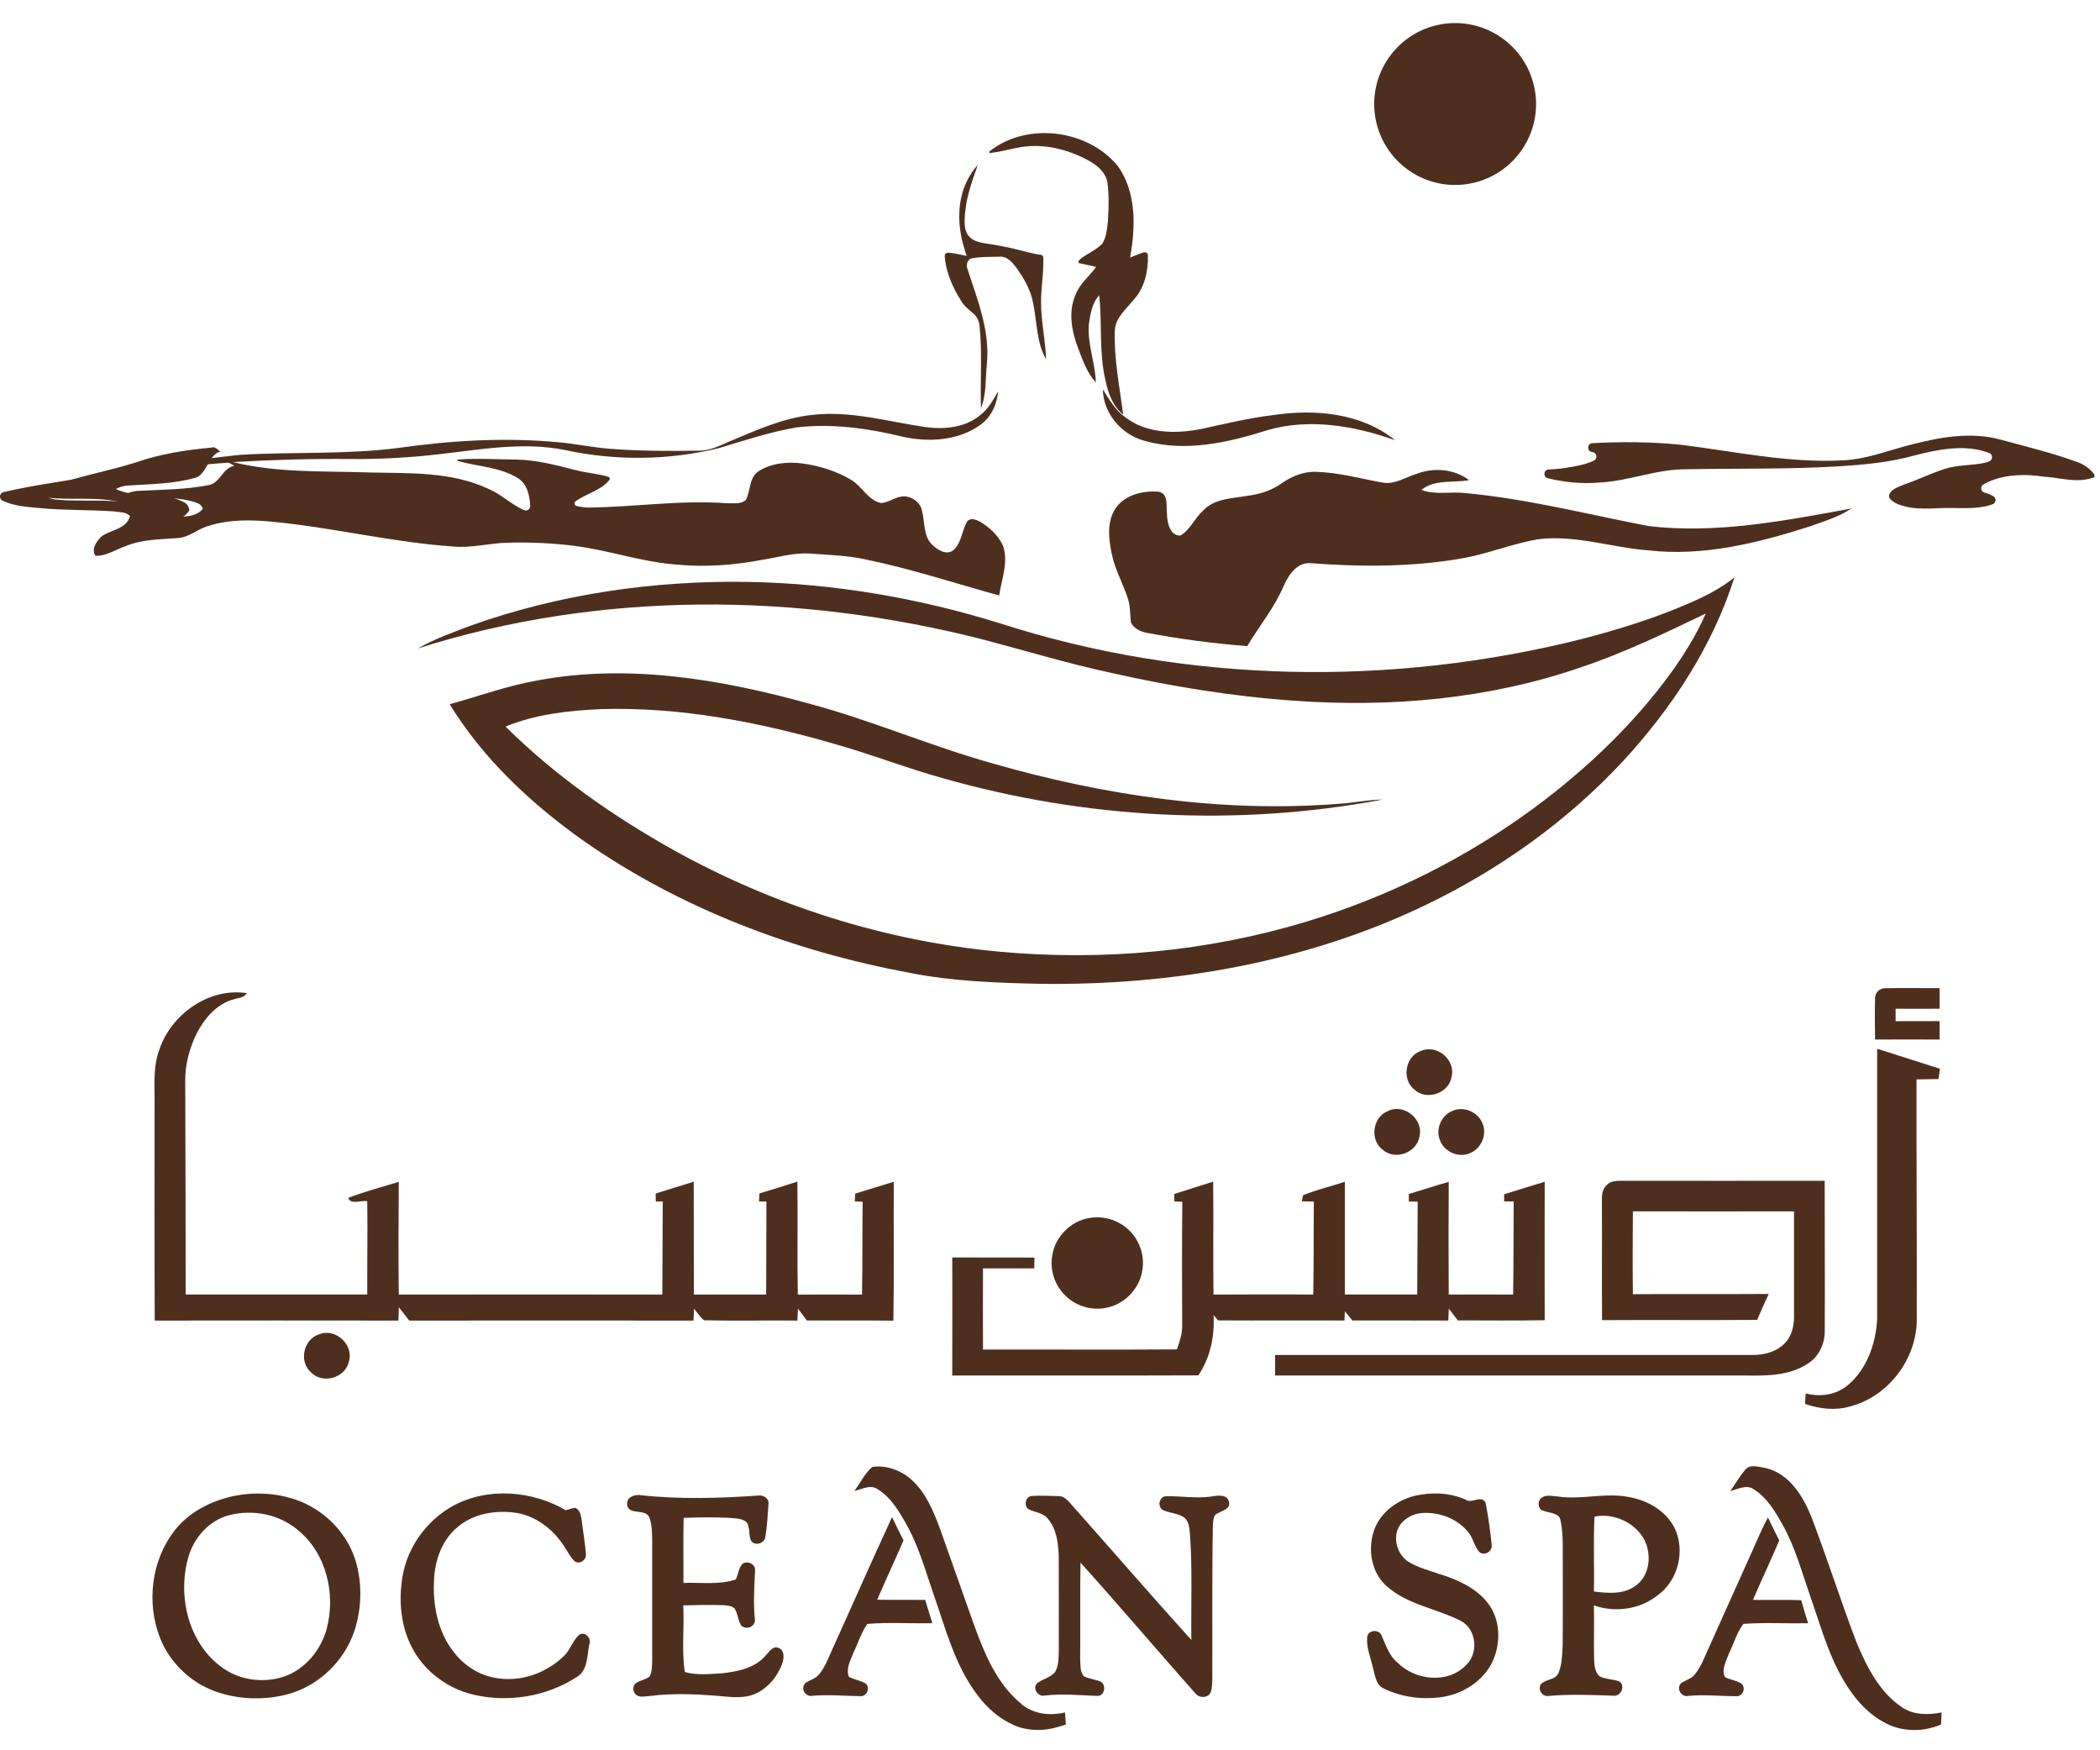 <svg width="78" height="65" viewBox="0 0 78 65" fill="none" xmlns="http://www.w3.org/2000/svg">
<path d="M72.042 36.695C71.378 36.7 70.711 36.683 70.047 36.7C69.825 36.68 69.633 36.869 69.645 37.088C69.63 37.595 69.639 38.099 69.645 38.605C70.443 38.599 71.241 38.605 72.042 38.605V37.921C71.497 37.921 70.953 37.921 70.408 37.924C70.408 37.769 70.408 37.615 70.408 37.461C70.953 37.467 71.497 37.461 72.042 37.461V36.695Z" fill="#4E2F1E"/>
<path d="M33.183 49.042C33.212 47.324 33.185 45.605 33.197 43.887C32.719 44.03 32.245 44.184 31.764 44.327C31.761 44.4 31.752 44.542 31.75 44.615C31.846 44.621 31.945 44.624 32.041 44.63C32.026 45.78 32.041 46.928 32.017 48.078C31.222 48.073 30.427 48.073 29.632 48.078C29.606 46.68 29.638 45.282 29.617 43.881C29.148 44.035 28.677 44.181 28.205 44.321C28.205 44.397 28.196 44.545 28.193 44.621C28.263 44.621 28.4 44.621 28.467 44.621C28.467 45.772 28.461 46.922 28.458 48.075C27.564 48.075 26.667 48.075 25.772 48.075C25.767 46.68 25.772 45.282 25.767 43.884C25.298 44.032 24.826 44.178 24.354 44.324C24.354 44.423 24.354 44.525 24.36 44.624C24.424 44.624 24.552 44.621 24.616 44.618C24.61 45.772 24.607 46.922 24.601 48.075C21.336 48.075 18.074 48.07 14.812 48.075C14.797 46.68 14.8 45.285 14.812 43.89C14.185 44.082 13.547 44.248 12.936 44.484C13.023 44.761 13.422 44.557 13.641 44.612C13.658 45.766 13.635 46.919 13.641 48.073C11.392 48.073 9.146 48.073 6.897 48.073C6.892 45.434 6.892 42.795 6.88 40.156C6.874 39.538 7.034 38.926 7.308 38.376C7.594 37.817 8.048 37.284 8.671 37.115C8.843 37.053 9.067 37.068 9.164 36.882C7.754 36.666 6.341 37.677 5.91 39.005C5.665 39.687 5.756 40.421 5.741 41.131C5.741 43.767 5.735 46.404 5.747 49.042C8.765 49.034 11.782 49.042 14.8 49.042C14.806 48.877 14.809 48.711 14.814 48.547C14.945 48.711 15.071 48.877 15.199 49.042C18.718 49.042 22.239 49.037 25.758 49.042C25.764 48.894 25.772 48.745 25.778 48.6C25.898 48.745 26 48.911 26.148 49.031C27.305 49.057 28.461 49.031 29.617 49.042C29.623 48.894 29.629 48.748 29.638 48.6C29.748 48.742 29.859 48.888 29.967 49.037C31.039 49.048 32.114 49.031 33.183 49.045V49.042Z" fill="#4E2F1E"/>
<path d="M68.625 51.446C68.196 51.807 67.599 51.889 67.069 51.746C67.058 51.877 67.049 52.005 67.043 52.136C67.576 52.323 68.162 52.39 68.709 52.233C70.113 51.874 71.159 50.517 71.194 49.075C71.202 46.078 71.179 43.083 71.185 40.086C71.456 40.08 71.73 40.077 72.001 40.072C72.018 39.943 72.035 39.815 72.053 39.69C71.278 39.44 70.501 39.192 69.723 38.947C69.723 42.294 69.723 45.641 69.723 48.988C69.676 49.897 69.341 50.852 68.625 51.449V51.446Z" fill="#4E2F1E"/>
<path d="M53.916 39.986C54.076 39.357 53.362 38.763 52.771 39.031C52.191 39.232 52.052 40.088 52.535 40.464C52.99 40.889 53.823 40.601 53.916 39.986Z" fill="#4E2F1E"/>
<path d="M51.549 41.262C50.978 41.486 50.867 42.346 51.365 42.704C51.831 43.109 52.641 42.8 52.726 42.191C52.874 41.553 52.135 40.965 51.549 41.262Z" fill="#4E2F1E"/>
<path d="M54.596 42.824C55.015 42.663 55.243 42.139 55.065 41.725C54.902 41.289 54.348 41.059 53.926 41.265C53.524 41.437 53.314 41.944 53.486 42.349C53.644 42.777 54.176 43.01 54.596 42.827V42.824Z" fill="#4E2F1E"/>
<path d="M67.133 50.651C67.55 50.392 67.783 49.911 67.777 49.425C67.786 47.566 67.774 45.708 67.774 43.85C65.266 43.85 62.761 43.855 60.253 43.85C60.052 43.85 59.825 43.85 59.68 44.01C59.49 44.17 59.496 44.438 59.499 44.662C59.508 46.116 59.493 47.572 59.505 49.026C61.424 49.014 63.347 49.032 65.266 49.017C65.403 48.694 65.546 48.37 65.695 48.053C64.014 48.067 62.33 48.05 60.65 48.062C60.638 47.036 60.641 46.011 60.65 44.986C62.645 44.991 64.64 44.986 66.635 44.986V48.895C66.635 49.235 66.557 49.591 66.324 49.847C66.024 50.191 65.549 50.322 65.106 50.319C59.19 50.319 53.277 50.319 47.361 50.319C47.361 50.572 47.361 50.826 47.361 51.082C53.19 51.082 59.018 51.082 64.847 51.082C65.625 51.097 66.463 51.088 67.136 50.648L67.133 50.651Z" fill="#4E2F1E"/>
<path d="M49.936 49.043C49.942 48.927 49.948 48.813 49.953 48.697C50.047 48.807 50.137 48.924 50.23 49.038C51.419 49.043 52.607 49.035 53.793 49.04C53.798 48.892 53.804 48.743 53.813 48.598C53.924 48.74 54.034 48.886 54.145 49.035C55.223 49.038 56.3 49.046 57.375 49.029C57.37 47.316 57.372 45.6 57.375 43.888C56.871 44.036 56.373 44.196 55.869 44.351C55.869 44.441 55.869 44.529 55.869 44.619C55.986 44.619 56.105 44.619 56.222 44.619C56.216 45.772 56.219 46.923 56.202 48.076C55.403 48.071 54.605 48.071 53.81 48.076C53.801 46.681 53.801 45.286 53.81 43.891C53.312 44.03 52.823 44.194 52.328 44.342C52.328 44.435 52.328 44.529 52.328 44.622C52.435 44.622 52.546 44.622 52.657 44.627C52.648 45.778 52.645 46.926 52.639 48.073C51.742 48.073 50.848 48.073 49.951 48.073C49.951 46.678 49.951 45.283 49.951 43.888C49.435 44.057 48.905 44.182 48.401 44.386C48.389 44.444 48.363 44.558 48.352 44.613C48.5 44.613 48.649 44.622 48.8 44.625C48.788 45.775 48.8 46.926 48.777 48.076C47.542 48.065 46.307 48.071 45.072 48.076C45.054 46.678 45.078 45.28 45.06 43.882C44.579 44.039 44.096 44.185 43.618 44.339C43.618 44.429 43.618 44.526 43.618 44.619C43.717 44.619 43.816 44.625 43.915 44.63C43.898 46.171 43.901 47.715 43.91 49.256C43.91 49.553 43.807 49.833 43.717 50.112C41.314 50.13 38.911 50.112 36.511 50.118C36.505 49.113 36.511 48.108 36.511 47.103C37.146 47.103 37.781 47.103 38.416 47.103C38.416 46.969 38.419 46.838 38.422 46.704C37.405 46.693 36.386 46.704 35.369 46.699C35.378 48.161 35.369 49.62 35.369 51.082C38.416 51.077 41.463 51.091 44.51 51.077C44.955 50.418 45.118 49.623 45.075 48.837C45.115 48.886 45.2 48.985 45.241 49.035C46.808 49.046 48.372 49.032 49.939 49.04L49.936 49.043Z" fill="#4E2F1E"/>
<path d="M40.438 45.235C39.762 45.357 39.2 45.925 39.086 46.604C38.978 47.175 39.191 47.789 39.631 48.171C40.047 48.549 40.662 48.695 41.204 48.541C41.845 48.372 42.357 47.792 42.436 47.134C42.517 46.586 42.305 46.009 41.891 45.645C41.507 45.293 40.95 45.138 40.441 45.237L40.438 45.235Z" fill="#4E2F1E"/>
<path d="M12.954 50.578C13.161 49.951 12.465 49.302 11.853 49.552C11.279 49.73 11.093 50.548 11.539 50.953C11.961 51.413 12.815 51.186 12.954 50.578Z" fill="#4E2F1E"/>
<path d="M37.936 63.278C37.012 62.526 36.555 61.379 36.159 60.289C35.745 59.118 35.332 57.945 34.915 56.774C34.673 56.124 34.397 55.451 33.878 54.971C33.485 54.609 32.929 54.4 32.398 54.478C32.116 54.723 31.953 55.073 31.734 55.37C32.011 55.309 32.323 55.119 32.591 55.3C33.103 55.611 33.412 56.153 33.695 56.663C34.129 57.447 34.365 58.312 34.656 59.151C35.116 60.45 35.454 61.836 36.307 62.952C36.66 63.429 37.126 63.834 37.668 64.07C37.947 64.193 38.253 64.245 38.559 64.245H38.565C38.778 64.245 38.99 64.216 39.197 64.16C39.328 64.126 39.459 64.085 39.587 64.047C39.576 63.895 39.567 63.744 39.558 63.595C38.999 63.727 38.381 63.66 37.93 63.278H37.936Z" fill="#4E2F1E"/>
<path d="M70.631 63.391C69.801 62.834 69.341 61.899 68.962 61.008C68.371 59.461 67.873 57.883 67.281 56.336C66.97 55.558 66.463 54.731 65.592 54.521C65.341 54.483 64.998 54.352 64.814 54.591C64.61 54.836 64.453 55.112 64.269 55.372C64.546 55.308 64.864 55.118 65.135 55.305C65.641 55.619 65.95 56.155 66.233 56.665C66.69 57.492 66.932 58.41 67.243 59.295C67.672 60.519 68.004 61.806 68.781 62.869C69.14 63.376 69.62 63.816 70.191 64.066C70.48 64.192 70.794 64.247 71.109 64.247H71.115C71.287 64.247 71.458 64.23 71.624 64.192C71.785 64.157 71.942 64.11 72.09 64.046C72.108 63.895 72.108 63.743 72.117 63.595C71.616 63.694 71.062 63.697 70.628 63.391H70.631Z" fill="#4E2F1E"/>
<path d="M11.021 55.707C10.276 55.442 9.457 55.401 8.685 55.556C7.832 55.739 6.999 56.161 6.463 56.866C5.624 57.968 5.441 59.505 5.93 60.793C6.288 61.734 7.08 62.494 8.03 62.826C8.846 63.109 9.743 63.144 10.582 62.946C11.779 62.663 12.784 61.722 13.168 60.554C13.419 59.779 13.454 58.932 13.258 58.142C12.985 57.021 12.102 56.089 11.021 55.707ZM12.131 60.502C11.913 61.285 11.336 61.99 10.555 62.261C9.81 62.511 8.945 62.41 8.295 61.958C6.999 61.061 6.574 59.272 7.002 57.807C7.212 57.088 7.777 56.459 8.514 56.269C9.382 56.045 10.36 56.231 11.051 56.811C12.125 57.673 12.481 59.203 12.131 60.499V60.502Z" fill="#4E2F1E"/>
<path d="M21.528 60.7C21.263 60.921 21.181 61.294 20.919 61.524C20.273 62.139 19.337 62.471 18.449 62.319C17.826 62.229 17.264 61.873 16.876 61.381C16.253 60.609 16.058 59.572 16.125 58.602C16.168 57.918 16.419 57.216 16.946 56.753C17.543 56.211 18.408 56.065 19.186 56.185C19.92 56.307 20.546 56.799 20.945 57.411C21.079 57.603 21.175 57.825 21.35 57.985C21.528 58.11 21.79 57.926 21.761 57.723C21.735 57.303 21.656 56.89 21.607 56.473C21.578 56.295 21.557 56.059 21.353 55.995C21.237 56.016 21.126 56.051 21.015 56.086C19.763 55.355 18.12 55.221 16.827 55.922C15.863 56.456 15.149 57.425 14.957 58.512C14.791 59.453 14.884 60.472 15.37 61.308C15.836 62.118 16.652 62.709 17.558 62.928C18.863 63.242 20.296 63.012 21.423 62.278C21.843 62.034 21.799 61.483 21.889 61.069C21.974 60.851 21.764 60.592 21.531 60.697L21.528 60.7Z" fill="#4E2F1E"/>
<path d="M28.902 61.191C28.692 61.118 28.576 61.343 28.453 61.465C28.057 61.948 27.399 62.077 26.811 62.141C26.353 62.17 25.884 62.219 25.436 62.094C25.313 61.279 25.421 60.443 25.378 59.618C25.861 59.604 26.345 59.598 26.828 59.609C26.98 59.621 27.157 59.621 27.28 59.729C27.411 59.921 27.402 60.175 27.533 60.367C27.728 60.568 28.104 60.381 28.034 60.099C27.979 59.508 28.017 58.916 28.046 58.325C28.072 58.074 27.728 57.929 27.553 58.101C27.431 58.261 27.422 58.479 27.326 58.657C26.703 58.867 26.03 58.759 25.386 58.785C25.386 57.981 25.375 57.174 25.392 56.37C25.954 56.344 26.516 56.344 27.076 56.367C27.297 56.391 27.553 56.376 27.734 56.533C27.88 56.74 27.784 57.032 27.915 57.247C28.084 57.425 28.41 57.3 28.43 57.061C28.494 56.665 28.515 56.263 28.544 55.864C28.576 55.639 28.337 55.502 28.142 55.543C26.706 55.639 25.258 55.686 23.825 55.529C23.598 55.485 23.271 55.581 23.292 55.867C23.333 56.303 23.976 55.998 24.119 56.356C24.218 56.621 24.218 56.906 24.224 57.186C24.224 58.689 24.224 60.192 24.224 61.695C24.215 61.884 24.224 62.091 24.125 62.263C23.968 62.382 23.761 62.403 23.601 62.519C23.484 62.636 23.505 62.843 23.633 62.942C23.758 63.044 23.933 62.997 24.081 62.991C25.048 62.86 26.03 62.921 26.997 63.009C27.37 63.041 27.766 63.05 28.11 62.878C28.552 62.659 28.882 62.243 29.053 61.788C29.123 61.59 29.155 61.276 28.905 61.194L28.902 61.191Z" fill="#4E2F1E"/>
<path d="M44.996 55.577C44.434 55.655 43.872 55.556 43.313 55.565C43.056 55.574 42.981 55.941 43.184 56.075C43.438 56.194 43.738 56.191 43.977 56.349C44.152 56.486 44.178 56.724 44.195 56.928C44.297 58.251 44.23 59.579 44.251 60.904C42.718 59.209 41.224 57.479 39.704 55.772C39.605 55.67 39.488 55.562 39.34 55.562C38.999 55.553 38.658 55.536 38.32 55.556C38.093 55.574 38.023 55.9 38.189 56.04C38.422 56.165 38.728 56.171 38.908 56.386C39.246 56.771 39.308 57.31 39.325 57.802C39.331 58.95 39.325 60.097 39.328 61.245C39.319 61.522 39.334 61.816 39.203 62.069C39.042 62.311 38.716 62.34 38.51 62.524C38.34 62.725 38.574 63.031 38.815 62.967C39.462 62.891 40.109 62.958 40.758 62.981C41.035 62.993 41.105 62.565 40.875 62.448C40.677 62.369 40.458 62.343 40.263 62.256C40.1 62.078 40.138 61.81 40.12 61.589C40.132 60.403 40.114 59.215 40.132 58.029C41.574 59.631 42.972 61.277 44.402 62.891C44.533 63.06 44.824 63.071 44.947 62.885C45.028 62.733 45.017 62.553 45.028 62.387C45.037 60.476 45.014 58.562 45.049 56.654C45.069 56.494 45.046 56.258 45.235 56.197C45.404 56.095 45.713 56.04 45.649 55.775C45.576 55.472 45.226 55.545 45.002 55.571L44.996 55.577Z" fill="#4E2F1E"/>
<path d="M53.495 58.468C53.093 58.319 52.668 58.223 52.303 57.993C51.91 57.728 51.733 57.169 51.942 56.735C52.114 56.403 52.481 56.205 52.845 56.187C53.477 56.15 54.142 56.406 54.541 56.907C54.718 57.128 54.762 57.428 54.951 57.641C55.141 57.798 55.444 57.606 55.406 57.367C55.353 56.849 55.28 56.327 55.181 55.815C55.021 55.488 54.666 55.867 54.43 55.689C53.836 55.424 53.157 55.407 52.531 55.555C51.884 55.718 51.284 56.164 51.048 56.799C50.783 57.521 50.929 58.43 51.54 58.937C52.318 59.604 53.373 59.741 54.261 60.195C54.855 60.513 54.928 61.416 54.436 61.856C53.754 62.543 52.56 62.398 51.907 61.745C51.596 61.489 51.476 61.098 51.319 60.746C51.229 60.49 50.812 60.522 50.78 60.798C50.745 61.192 50.914 61.567 50.998 61.946C51.077 62.217 51.098 62.569 51.392 62.703C52.03 63.018 52.772 63.12 53.477 63.035C54.307 62.936 55.117 62.432 55.461 61.652C55.752 60.976 55.726 60.126 55.26 59.531C54.829 58.972 54.156 58.675 53.501 58.465L53.495 58.468Z" fill="#4E2F1E"/>
<path d="M62.2 56.748C61.882 56.11 61.203 55.722 60.522 55.6C59.63 55.411 58.727 55.717 57.833 55.571C57.647 55.562 57.437 55.501 57.271 55.615C57.085 55.728 57.111 56.084 57.35 56.113C57.562 56.197 57.921 56.177 57.964 56.471C58.081 57.024 58.034 57.595 58.046 58.157C58.046 59.127 58.052 60.1 58.043 61.07C58.025 61.423 58.025 61.79 57.889 62.122C57.781 62.404 57.405 62.346 57.23 62.55C57.105 62.748 57.291 63.028 57.527 62.981C58.32 62.911 59.115 62.946 59.907 62.972C60.196 63.025 60.394 62.611 60.143 62.439C59.904 62.358 59.642 62.367 59.415 62.253C59.225 62.096 59.223 61.825 59.208 61.6C59.196 60.939 59.217 60.278 59.202 59.62C60 59.899 60.929 59.768 61.588 59.229C62.339 58.679 62.601 57.581 62.2 56.748ZM60.682 58.935C60.242 59.221 59.694 59.162 59.202 59.104C59.223 58.178 59.176 57.249 59.225 56.325C60.059 56.136 61.096 56.724 61.215 57.624C61.302 58.114 61.125 58.673 60.682 58.935Z" fill="#4E2F1E"/>
<path d="M32.581 59.409C32.898 58.672 33.242 57.944 33.56 57.204C33.411 56.919 33.271 56.63 33.134 56.339C32.301 58.139 31.503 59.959 30.682 61.768C30.559 62.001 30.425 62.264 30.166 62.368C30.038 62.438 29.843 62.485 29.837 62.666C29.808 62.849 29.986 63.012 30.169 62.977C30.763 62.922 31.355 62.983 31.949 62.989C32.194 63.015 32.339 62.68 32.15 62.52C31.958 62.403 31.727 62.377 31.529 62.272C31.41 61.964 31.596 61.649 31.704 61.363C31.876 61.011 31.99 60.627 32.217 60.306C33.018 60.242 33.825 60.297 34.629 60.28C34.541 59.992 34.451 59.703 34.364 59.415C33.769 59.409 33.172 59.418 32.578 59.409H32.581Z" fill="#4E2F1E"/>
<path d="M65.112 59.412C65.426 58.672 65.773 57.947 66.087 57.207C65.942 56.924 65.805 56.642 65.668 56.356C65.452 56.738 65.292 57.149 65.109 57.545C64.561 58.762 64.013 59.977 63.469 61.195C63.314 61.53 63.189 61.891 62.953 62.179C62.822 62.36 62.583 62.389 62.42 62.529C62.26 62.736 62.464 63.041 62.717 62.98C63.309 62.922 63.9 62.992 64.494 62.992C64.727 63.009 64.855 62.7 64.695 62.537C64.511 62.401 64.267 62.389 64.069 62.281C63.932 61.998 64.112 61.693 64.209 61.425C64.395 61.055 64.503 60.638 64.756 60.306C65.554 60.248 66.358 60.297 67.159 60.283C67.069 59.997 66.981 59.712 66.903 59.426C66.306 59.406 65.709 59.426 65.112 59.415V59.412Z" fill="#4E2F1E"/>
<path d="M36.8 5.679C37.17 5.638 37.531 5.531 37.898 5.466C38.76 5.321 39.66 5.542 40.421 5.956C40.747 6.133 41.059 6.39 41.134 6.771C41.195 7.258 41.184 7.75 41.149 8.239C41.12 8.513 41.093 8.799 40.948 9.04C40.927 9.075 40.881 9.107 40.852 9.134C40.817 9.163 40.782 9.192 40.744 9.218C40.671 9.271 40.592 9.32 40.514 9.367C40.403 9.434 40.292 9.498 40.188 9.571C40.15 9.597 40.007 9.71 40.068 9.766C40.074 9.772 40.083 9.772 40.089 9.774C40.188 9.795 40.287 9.818 40.389 9.839C40.444 9.85 40.499 9.862 40.554 9.874C40.569 9.876 40.709 9.917 40.715 9.911C40.464 10.261 40.1 10.535 39.949 10.948C39.669 11.58 39.806 12.294 40.039 12.92C40.214 13.366 40.368 13.844 40.703 14.199C40.68 13.471 40.38 12.766 40.444 12.032C40.502 11.659 40.56 11.251 40.828 10.966C40.942 12.006 40.817 13.066 41.053 14.097C41.155 14.575 41.318 15.076 41.717 15.396C41.586 14.362 41.373 13.331 41.408 12.285C41.42 11.81 41.819 11.493 42.09 11.152C42.509 10.71 42.652 10.08 42.637 9.483C42.637 9.405 42.559 9.349 42.483 9.373C42.308 9.425 42.139 9.495 41.973 9.574C42.18 8.44 42.218 7.144 41.519 6.166C40.406 4.805 38.151 4.52 36.765 5.612C36.73 5.638 36.753 5.697 36.797 5.691L36.8 5.679Z" fill="#4E2F1E"/>
<path d="M36.156 11.645C36.287 11.761 36.366 11.924 36.383 12.096C36.488 13.113 36.404 14.141 36.436 15.161C36.643 14.645 36.599 14.071 36.654 13.526C36.78 12.294 36.302 11.12 35.929 9.973C35.885 9.824 35.929 9.623 36.107 9.591C36.445 9.53 36.794 9.542 37.138 9.533C37.4 9.515 37.589 9.731 37.735 9.92C38.018 10.316 38.277 10.745 38.367 11.228C38.522 11.933 38.486 12.702 38.856 13.346C38.833 12.638 38.667 11.945 38.667 11.237C38.664 10.678 38.775 10.121 38.749 9.559C38.749 9.51 38.708 9.472 38.658 9.463C38.326 9.419 38.003 9.317 37.677 9.242C37.342 9.163 37.007 9.099 36.666 9.049C36.448 9.017 36.206 8.977 36.034 8.822C35.859 8.665 35.827 8.429 35.83 8.205C35.833 7.488 36.075 6.798 36.319 6.122C35.999 6.477 35.786 6.914 35.693 7.383C35.62 7.747 35.614 8.123 35.658 8.493C35.679 8.671 35.711 8.846 35.757 9.017C35.781 9.105 35.804 9.189 35.833 9.274C35.842 9.303 35.891 9.501 35.917 9.507C35.687 9.454 35.457 9.405 35.224 9.384C35.148 9.379 35.084 9.44 35.09 9.515C35.131 10.107 35.384 10.675 35.699 11.173C35.81 11.368 35.99 11.499 36.153 11.645H36.156Z" fill="#4E2F1E"/>
<path d="M7.704 19.545C8.494 19.28 9.338 19.3 10.157 19.379C12.4 19.598 14.599 20.145 16.848 20.297C17.526 20.358 18.193 20.166 18.869 20.154C19.696 20.134 20.524 20.166 21.345 20.273C22.6 20.431 23.803 20.862 25.068 20.961C26.16 21.072 27.261 20.993 28.336 20.786C28.913 20.693 29.486 20.521 30.078 20.556C30.759 20.611 31.447 20.623 32.117 20.769C33.809 21.112 35.449 21.657 37.112 22.114C37.202 21.508 37.465 20.876 37.255 20.268C37.08 19.886 36.757 19.586 36.401 19.373C36.261 19.3 36.04 19.213 35.921 19.367C35.723 19.708 35.72 20.163 35.405 20.436C35.157 20.626 34.84 20.431 34.648 20.253C34.284 19.927 34.359 19.397 34.246 18.968C34.185 18.668 33.902 18.45 33.602 18.433C33.285 18.418 33.028 18.671 32.719 18.68C32.233 18.572 32.02 18.057 31.61 17.818C31.062 17.489 30.439 17.299 29.807 17.212C29.247 17.139 28.636 17.195 28.158 17.512C27.82 17.754 27.881 18.223 27.707 18.561C27.523 18.741 27.232 18.68 26.999 18.689C25.289 18.561 23.585 18.829 21.875 18.849C21.721 18.849 21.569 18.826 21.418 18.791C21.333 18.77 21.313 18.663 21.383 18.613C21.785 18.325 22.315 18.223 22.633 17.824C22.665 17.783 22.647 17.722 22.598 17.707C22.184 17.582 21.747 17.562 21.33 17.445C20.611 17.259 19.886 17.075 19.137 17.066C18.429 17.061 17.719 17.011 17.011 17.066C16.982 17.066 16.976 17.113 17.005 17.119C17.748 17.331 18.558 17.337 19.23 17.754C19.583 17.972 19.673 18.389 19.694 18.785C19.699 18.907 19.574 18.995 19.46 18.945C18.991 18.735 18.616 18.354 18.138 18.153C16.772 17.512 15.228 17.579 13.757 17.547C12.053 17.486 10.314 17.573 8.648 17.16C10.087 17.075 11.526 17.034 12.968 17.046C14.086 17.058 15.205 16.997 16.317 16.868C17.864 16.691 19.44 16.399 20.993 16.714C22.863 17.119 24.826 17.098 26.684 16.647C27.642 16.361 28.598 16.041 29.588 15.872C30.911 15.718 32.248 15.907 33.532 16.219C34.488 16.431 35.577 16.37 36.395 15.791C36.809 15.505 37.028 15.027 37.074 14.538C36.891 14.841 36.722 15.17 36.439 15.392C35.886 15.875 35.099 15.957 34.394 15.863C32.99 15.662 31.592 15.24 30.162 15.409C29.093 15.52 28.106 15.971 27.124 16.382C26.742 16.542 26.364 16.749 25.941 16.737C24.849 16.752 23.757 16.752 22.667 16.667C22.018 16.621 21.38 16.478 20.73 16.423C18.758 16.239 16.772 16.356 14.815 16.632C12.854 16.889 10.876 16.772 8.907 16.892C6.959 17.104 5.016 17.387 3.088 17.745C2.1 17.908 1.107 18.048 0.131 18.275C0.055 18.293 0 18.363 0 18.441C0 18.508 0.041 18.567 0.099 18.596C0.53 18.799 1.019 18.826 1.486 18.869C2.397 18.957 3.318 18.928 4.232 18.992C4.433 19.024 4.675 19.006 4.829 19.164C4.695 19.662 4.11 19.665 3.758 19.93C3.589 20.104 3.37 20.41 3.551 20.64C3.95 20.655 4.293 20.407 4.66 20.285C5.266 20.029 5.93 20.032 6.574 19.985C6.994 19.971 7.314 19.668 7.701 19.542L7.704 19.545ZM2.383 18.575C2.153 18.555 1.899 18.569 1.707 18.418C2.93 18.007 4.226 17.879 5.485 17.596C6.434 17.358 7.413 17.256 8.386 17.189C8.511 17.154 8.604 17.25 8.706 17.299C8.272 17.369 8.182 17.931 7.763 18.013C6.918 18.182 6.053 18.182 5.196 18.226C5.033 18.226 4.873 18.264 4.722 18.322C5.558 18.596 6.466 18.371 7.297 18.671C7.407 18.706 7.503 18.779 7.533 18.899C7.311 19.161 6.938 19.196 6.618 19.187C6.181 19.172 5.811 18.91 5.4 18.797C4.419 18.508 3.388 18.622 2.383 18.578V18.575Z" fill="#4E2F1E"/>
<path d="M7.037 18.946C7.009 18.784 6.918 18.685 6.808 18.637C5.999 18.229 5.111 18.534 4.3 18.162C4.447 18.082 4.603 18.035 4.762 18.031C5.596 17.975 6.439 17.975 7.262 17.741C7.67 17.63 7.758 16.865 8.181 16.77C8.082 16.703 7.991 16.572 7.869 16.62C6.918 16.711 5.968 16.849 5.043 17.174C3.817 17.559 2.558 17.733 1.363 18.292C1.551 18.494 1.797 18.479 2.021 18.506C3.003 18.566 4.007 18.411 4.961 18.804C5.361 18.958 5.721 19.315 6.147 19.335C6.459 19.347 6.822 19.299 7.037 18.942V18.946Z" fill="#4E2F1E"/>
<path d="M40.961 14.458C40.984 15.355 41.651 16.139 42.505 16.369C44.022 16.803 45.627 16.436 47.092 15.97C48.654 15.524 50.317 15.815 51.817 16.348C50.553 15.329 48.831 15.183 47.279 15.416C46.373 15.527 45.487 15.74 44.599 15.935C43.655 16.118 42.569 16.104 41.779 15.483C41.415 15.224 41.2 14.825 40.961 14.461V14.458Z" fill="#4E2F1E"/>
<path d="M77.799 17.654C77.794 17.628 77.782 17.605 77.764 17.584C77.604 17.392 77.4 17.241 77.162 17.162C76.227 16.818 75.257 16.585 74.295 16.323C73.229 16.035 72.114 16.224 71.065 16.492C70.197 16.702 69.358 17.057 68.458 17.095C66.434 17.206 64.438 16.766 62.44 16.518C61.345 16.405 60.244 16.402 59.146 16.457C58.948 16.466 58.933 16.754 59.128 16.786C59.137 16.786 59.146 16.789 59.157 16.792C59.318 16.818 59.347 17.037 59.201 17.107C58.872 17.261 58.499 17.319 58.144 17.378C57.937 17.41 57.73 17.427 57.52 17.436C57.328 17.445 57.305 17.718 57.491 17.762C58.106 17.908 58.738 17.975 59.37 17.922C60.474 17.878 61.52 17.418 62.633 17.427C64.511 17.389 66.393 17.433 68.269 17.319C69.218 17.261 70.171 17.174 71.088 16.92C71.994 16.687 72.987 16.48 73.885 16.824C74.025 16.877 74.025 17.08 73.885 17.133C73.858 17.142 73.832 17.153 73.809 17.162C73.8 17.165 73.794 17.168 73.786 17.171C73.282 17.299 72.746 17.249 72.248 17.41C71.729 17.573 71.24 17.817 70.724 17.995C70.721 17.995 70.718 17.995 70.713 17.998C70.523 18.082 70.261 18.155 70.177 18.356C70.15 18.417 70.165 18.487 70.209 18.534C70.369 18.7 70.602 18.773 70.823 18.822C71.377 18.948 71.948 18.851 72.507 18.866C73.008 18.869 73.535 18.901 74.013 18.726C74.144 18.68 74.158 18.499 74.039 18.429C73.937 18.368 73.823 18.324 73.704 18.292C73.564 18.251 73.544 18.059 73.672 17.989C74.351 17.605 75.192 17.59 75.953 17.707C75.956 17.707 75.959 17.707 75.962 17.707C76.154 17.718 76.346 17.75 76.538 17.777C76.751 17.806 76.963 17.835 77.179 17.832C77.38 17.832 77.578 17.797 77.767 17.73C77.776 17.73 77.785 17.724 77.791 17.718C77.805 17.701 77.796 17.669 77.791 17.651L77.799 17.654Z" fill="#4E2F1E"/>
<path d="M61.212 19.533C58.961 19.099 56.727 18.525 54.437 18.312C53.889 18.245 53.322 18.394 52.794 18.193C53.292 17.791 53.977 17.937 54.565 17.832C54.009 17.406 53.243 17.354 52.602 17.602C52.191 17.727 51.792 18.009 51.344 17.919C50.522 17.773 49.71 17.543 48.871 17.523C48.402 17.506 47.959 17.698 47.583 17.963C47.208 18.228 46.759 18.362 46.305 18.417C45.751 18.513 45.105 18.516 44.691 18.956C44.376 19.236 44.213 19.673 43.843 19.888C43.453 19.903 43.345 19.393 43.345 19.078C43.307 18.805 43.412 18.347 43.051 18.263C42.448 18.205 41.734 18.382 41.399 18.933C41.108 19.431 41.181 20.043 41.297 20.584C41.417 21.167 41.726 21.688 41.9 22.256C41.994 22.539 41.965 22.839 42.011 23.127C42.125 23.346 42.369 23.462 42.605 23.503C43.834 23.733 45.078 23.899 46.325 23.995C46.773 23.25 47.333 22.568 47.679 21.764C47.86 21.348 48.178 20.867 48.699 20.916C50.548 21.056 52.424 21.059 54.257 20.744C55.244 20.581 56.179 20.179 57.166 20.022C58.538 19.862 59.872 20.337 61.23 20.439C63.275 20.672 65.305 20.165 67.236 19.544C67.757 19.355 68.302 19.198 68.765 18.886C66.281 19.338 63.741 19.839 61.206 19.533H61.212Z" fill="#4E2F1E"/>
<path d="M60.273 28.278C62.09 26.312 63.605 24.011 64.421 21.444C63.925 21.843 63.357 22.132 62.781 22.385C61.479 22.956 60.115 23.378 58.743 23.734C51.677 25.505 44.101 25.391 37.151 23.151C34.122 22.207 30.961 21.666 27.789 21.61C24.294 21.552 20.775 22.059 17.478 23.236C16.811 23.486 16.135 23.734 15.512 24.083C22.267 21.937 29.61 21.995 36.452 23.734C38.033 24.147 39.601 24.625 41.2 24.972C43.463 25.484 45.758 25.863 48.077 26.023C51.663 26.28 55.324 25.959 58.735 24.777C60.328 24.241 61.846 23.512 63.357 22.784C63.02 23.556 62.574 24.279 62.084 24.96C60.686 26.888 58.939 28.549 57.031 29.967C54.479 31.855 51.601 33.291 48.566 34.214C44.882 35.338 40.972 35.694 37.139 35.344C32.889 34.954 28.739 33.637 25.013 31.566C22.759 30.302 20.615 28.805 18.777 26.982C19.898 26.524 21.119 26.387 22.319 26.335C25.249 26.245 28.159 26.81 30.964 27.617C32.33 28.001 33.653 28.52 35.022 28.901C40.311 30.404 45.95 30.716 51.357 29.693C50.818 29.699 50.288 29.813 49.752 29.848C45.414 30.194 41.045 29.548 36.877 28.354C34.582 27.713 32.389 26.757 30.087 26.14C26.808 25.228 23.333 24.634 19.948 25.272C18.841 25.467 17.784 25.854 16.703 26.154C17.95 28.188 19.727 29.842 21.658 31.214C25.258 33.736 29.464 35.324 33.772 36.125C35.377 36.445 37.017 36.501 38.645 36.536C43.536 36.602 48.493 35.749 52.924 33.623C55.67 32.306 58.196 30.512 60.273 28.278Z" fill="#4E2F1E"/>
<path d="M54.738 6.789C56.354 6.407 57.355 4.788 56.973 3.173C56.592 1.557 54.973 0.556 53.357 0.937C51.742 1.319 50.741 2.938 51.122 4.554C51.504 6.169 53.123 7.17 54.738 6.789Z" fill="#4E2F1E"/>
</svg>
